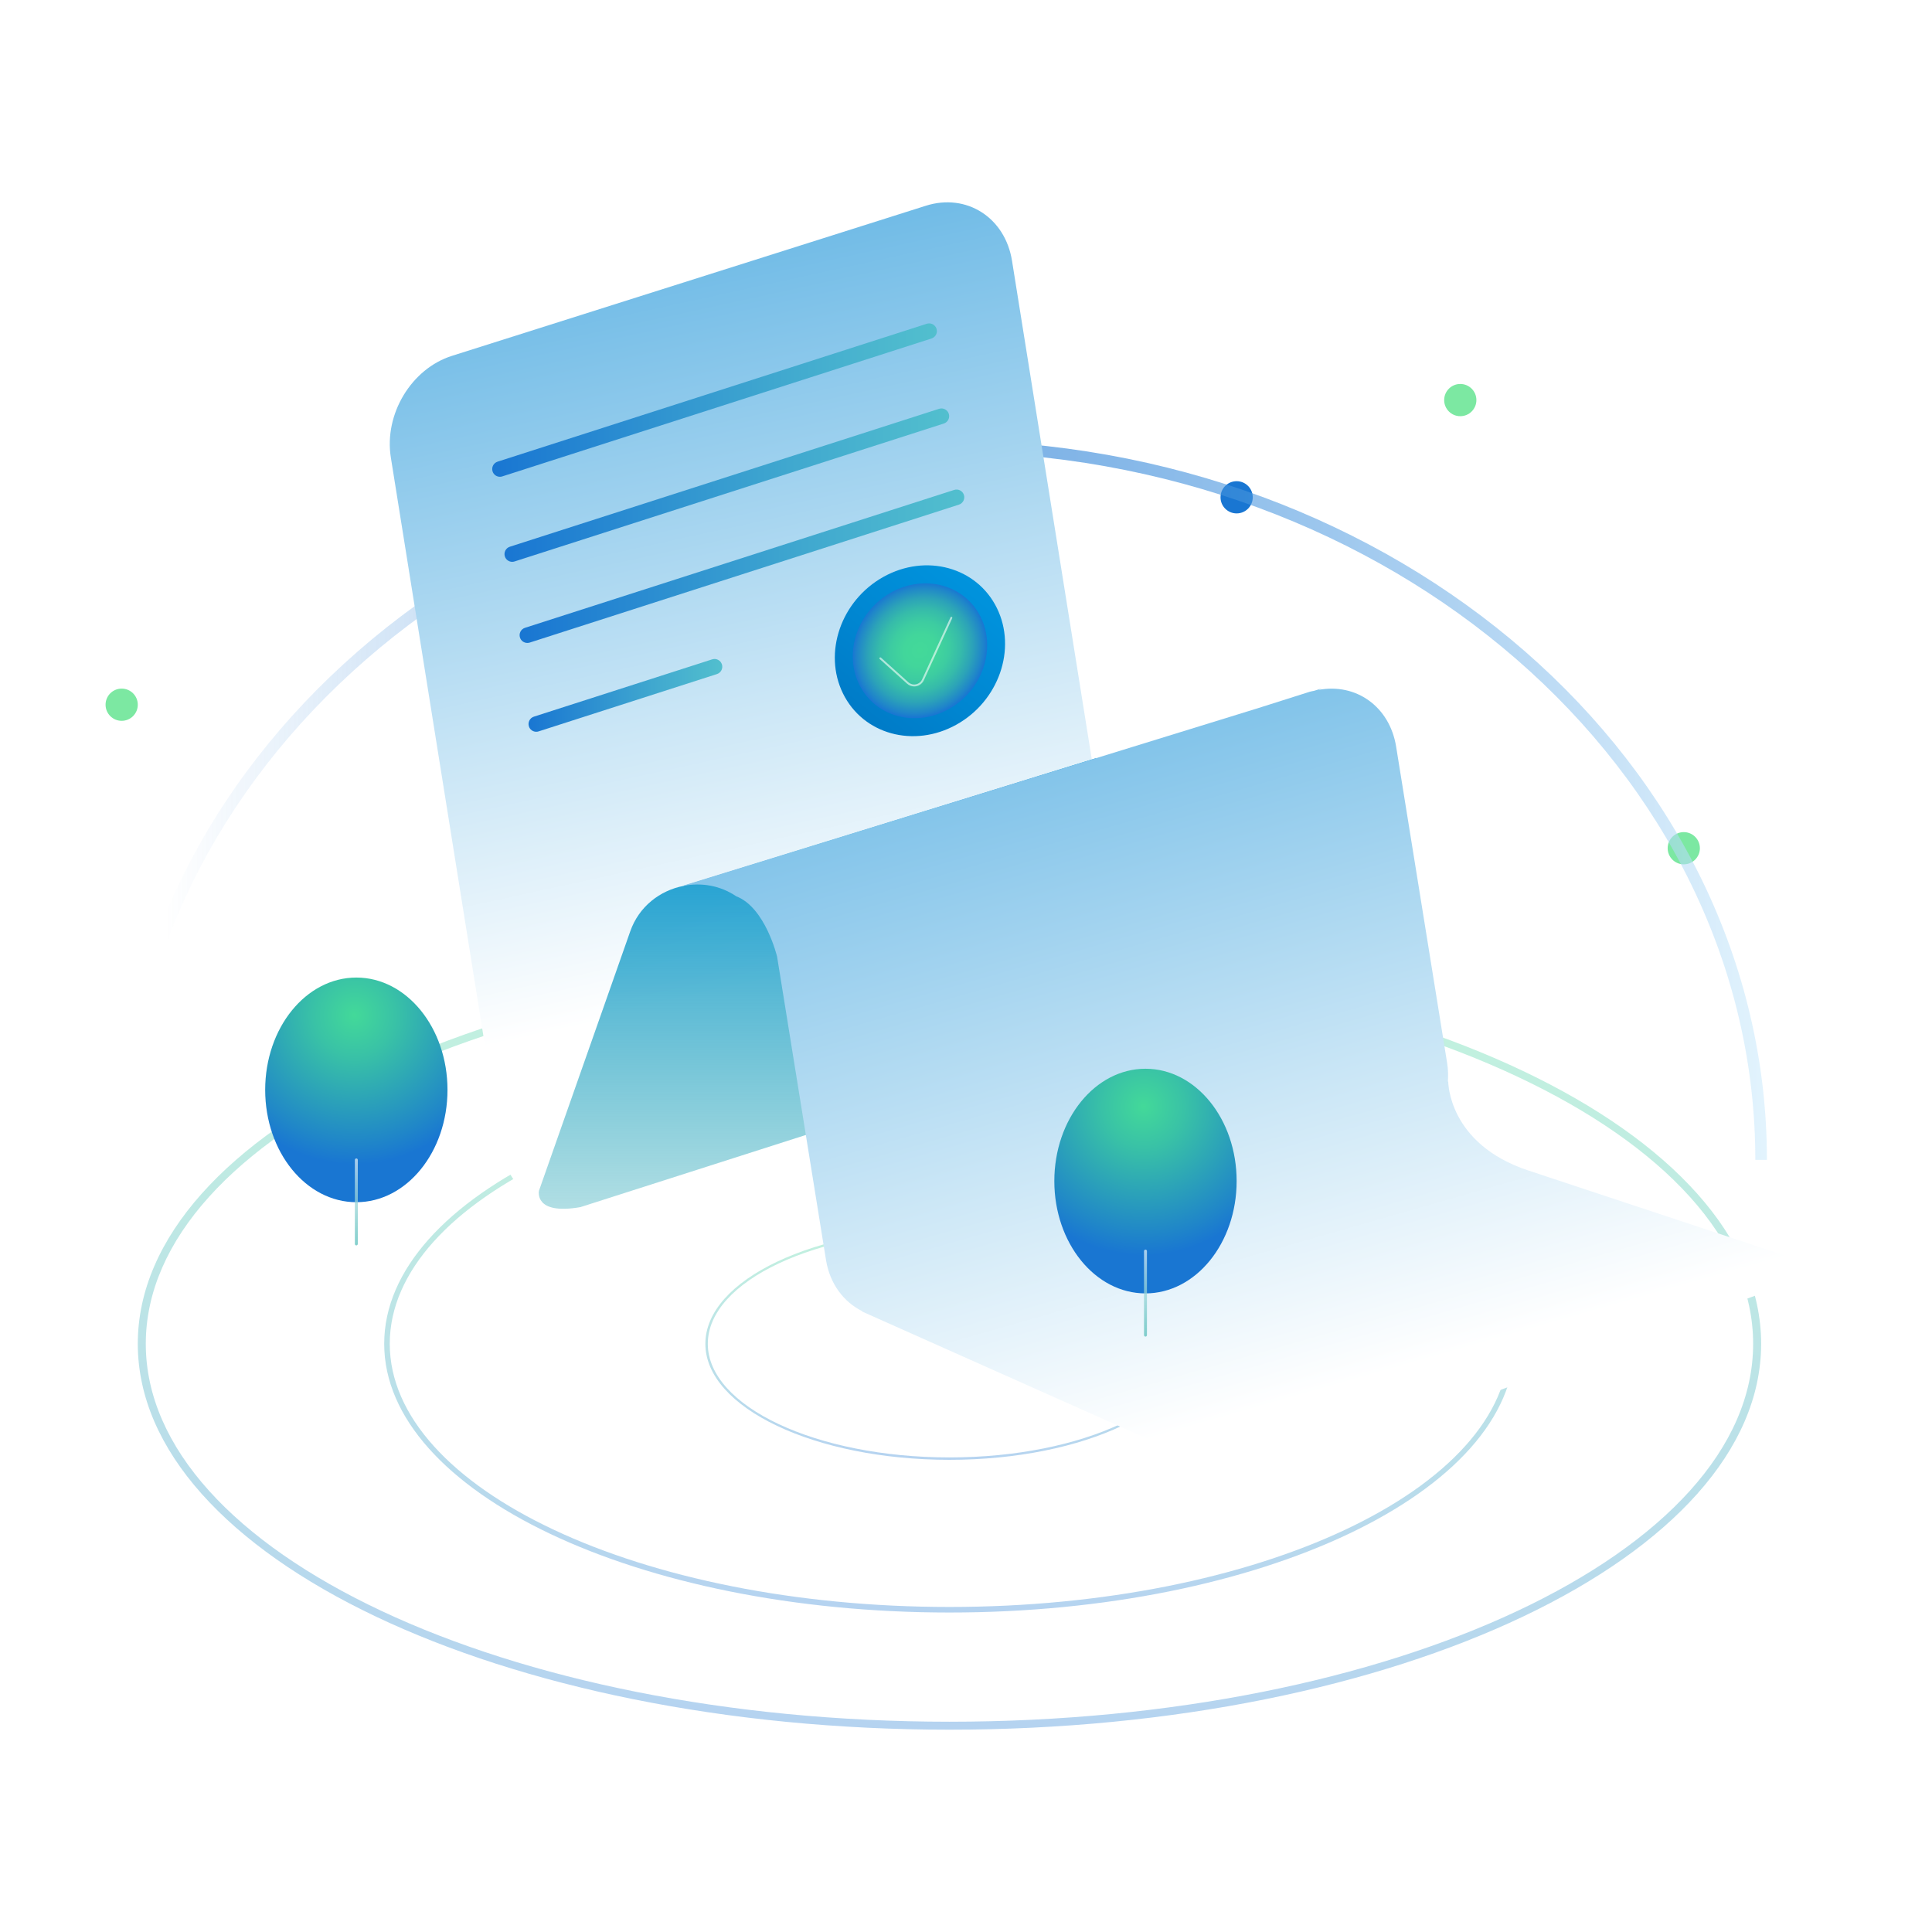 <?xml version="1.0" encoding="utf-8"?>
<!-- Generator: Adobe Illustrator 24.1.1, SVG Export Plug-In . SVG Version: 6.00 Build 0)  -->
<svg version="1.1" id="圖層_1" xmlns="http://www.w3.org/2000/svg" xmlns:xlink="http://www.w3.org/1999/xlink" x="0px" y="0px"
	 viewBox="0 0 500 500" style="enable-background:new 0 0 500 500;" xml:space="preserve">
<style type="text/css">
	.st0{opacity:0.32;fill:url(#SVGID_1_);}
	.st1{opacity:0.16;fill:url(#SVGID_2_);}
	.st2{opacity:0.23;fill:url(#SVGID_3_);}
	.st3{fill:#1976D2;}
	.st4{opacity:0.36;fill:#1976D2;}
	.st5{fill:url(#SVGID_4_);}
	.st6{fill:url(#SVGID_5_);}
	.st7{fill:url(#SVGID_6_);}
	.st8{fill:url(#SVGID_7_);}
	.st9{fill:url(#SVGID_8_);}
	.st10{fill:url(#SVGID_9_);}
	.st11{fill:url(#SVGID_10_);}
	.st12{fill:url(#SVGID_11_);}
	.st13{fill:url(#SVGID_12_);}
	.st14{fill:url(#SVGID_13_);}
	.st15{fill:url(#SVGID_14_);}
	.st16{fill:#FFFFFF;}
	.st17{opacity:0.32;fill:url(#SVGID_15_);}
	.st18{opacity:0.16;fill:url(#SVGID_16_);}
	.st19{opacity:0.23;fill:url(#SVGID_17_);}
	.st20{fill:url(#SVGID_18_);}
	.st21{opacity:0.61;}
	.st22{opacity:0.51;fill:url(#SVGID_19_);}
	.st23{opacity:0.51;fill:url(#SVGID_20_);}
	.st24{opacity:0.51;fill:url(#SVGID_21_);}
	.st25{opacity:0.51;fill:url(#SVGID_22_);}
	.st26{opacity:0.34;fill:url(#SVGID_23_);}
	.st27{fill:url(#SVGID_24_);}
	.st28{opacity:0.51;fill:url(#SVGID_25_);}
	.st29{opacity:0.51;fill:url(#SVGID_26_);}
	.st30{opacity:0.51;fill:url(#SVGID_27_);}
	.st31{opacity:0.51;fill:url(#SVGID_28_);}
	.st32{fill:url(#SVGID_29_);}
	.st33{fill:url(#SVGID_30_);}
	.st34{opacity:0.88;fill:url(#SVGID_31_);}
	.st35{fill:url(#SVGID_32_);}
	.st36{fill:url(#SVGID_33_);}
	.st37{opacity:0.69;fill:url(#SVGID_34_);}
	.st38{opacity:0.46;fill:#1976D2;}
	.st39{opacity:0.14;fill:#1976D2;}
	.st40{opacity:0.32;fill:url(#SVGID_35_);}
	.st41{opacity:0.32;fill:url(#SVGID_36_);}
	.st42{opacity:0.32;fill:url(#SVGID_37_);}
	.st43{fill:#7CE8A2;}
	.st44{opacity:0.59;fill:none;stroke:url(#SVGID_38_);stroke-width:0.3;stroke-miterlimit:10;}
	.st45{fill:url(#SVGID_39_);}
	.st46{opacity:0.72;fill:none;stroke:url(#SVGID_40_);stroke-width:0.75;stroke-linecap:round;stroke-miterlimit:10;}
	.st47{fill:url(#SVGID_41_);}
	.st48{fill:url(#SVGID_42_);}
	.st49{fill:url(#SVGID_43_);}
	.st50{fill:none;stroke:url(#SVGID_44_);stroke-width:0.5;stroke-linecap:round;stroke-linejoin:round;stroke-miterlimit:10;}
	.st51{fill:none;stroke:url(#SVGID_45_);stroke-width:0.5;stroke-linecap:round;stroke-linejoin:round;stroke-miterlimit:10;}
	.st52{fill:none;stroke:url(#SVGID_46_);stroke-width:0.5;stroke-linecap:round;stroke-linejoin:round;stroke-miterlimit:10;}
	.st53{fill:none;stroke:url(#SVGID_47_);stroke-width:0.5;stroke-linecap:round;stroke-linejoin:round;stroke-miterlimit:10;}
	.st54{fill:url(#SVGID_48_);}
	.st55{opacity:0.72;fill:none;stroke:url(#SVGID_49_);stroke-width:0.75;stroke-linecap:round;stroke-miterlimit:10;}
	.st56{fill:url(#SVGID_50_);}
	.st57{fill:url(#SVGID_51_);}
	.st58{opacity:0.59;fill:none;stroke:#FFFFFF;stroke-width:0.5;stroke-linecap:round;stroke-linejoin:round;stroke-miterlimit:10;}
	.st59{opacity:0.32;fill:url(#SVGID_52_);}
	.st60{opacity:0.32;fill:url(#SVGID_53_);}
	.st61{opacity:0.32;fill:url(#SVGID_54_);}
	.st62{fill:url(#SVGID_55_);}
	.st63{fill:url(#SVGID_56_);}
	.st64{fill:url(#SVGID_57_);}
	.st65{fill:url(#SVGID_58_);}
	.st66{fill:url(#SVGID_59_);}
	.st67{fill:url(#SVGID_60_);}
	.st68{opacity:0.31;}
	.st69{fill:url(#SVGID_61_);}
	.st70{fill:url(#SVGID_62_);}
	.st71{fill:url(#SVGID_63_);}
	.st72{fill:url(#SVGID_64_);}
	.st73{fill:url(#SVGID_65_);}
	.st74{fill:url(#SVGID_66_);}
	.st75{opacity:0.35;fill:none;stroke:url(#SVGID_67_);stroke-width:0.5;stroke-miterlimit:10;}
	.st76{fill:url(#SVGID_68_);}
	.st77{fill:url(#SVGID_69_);}
	.st78{opacity:0.57;}
	.st79{fill:url(#SVGID_70_);}
	.st80{filter:url(#Adobe_OpacityMaskFilter);}
	.st81{opacity:0.89;mask:url(#SVGID_71_);}
	.st82{fill:url(#SVGID_72_);}
	.st83{fill:url(#SVGID_73_);}
	.st84{fill:url(#SVGID_74_);}
	.st85{opacity:0.72;fill:none;stroke:url(#SVGID_75_);stroke-width:0.3;stroke-miterlimit:10;}
	.st86{opacity:0.59;fill:none;stroke:url(#SVGID_76_);stroke-width:0.3;stroke-miterlimit:10;}
	.st87{fill:url(#SVGID_77_);}
	.st88{fill:url(#SVGID_78_);}
	.st89{fill:url(#SVGID_79_);}
	.st90{opacity:0.48;}
	.st91{fill:url(#SVGID_80_);}
	.st92{fill:url(#SVGID_81_);}
	.st93{fill:url(#SVGID_82_);}
	.st94{fill:url(#SVGID_83_);}
	.st95{fill:url(#SVGID_84_);}
	.st96{fill:url(#SVGID_85_);}
	.st97{fill:url(#SVGID_86_);}
	.st98{fill:url(#SVGID_87_);}
	.st99{fill:url(#SVGID_88_);}
	.st100{fill:url(#SVGID_89_);}
	.st101{fill:url(#SVGID_90_);}
	.st102{fill:url(#SVGID_91_);}
	.st103{fill:url(#SVGID_92_);}
	
		.st104{opacity:0.59;fill:none;stroke:url(#SVGID_93_);stroke-width:0.25;stroke-linecap:round;stroke-linejoin:round;stroke-miterlimit:10;}
	.st105{fill:url(#SVGID_94_);}
	.st106{fill:url(#SVGID_95_);}
	.st107{fill:url(#SVGID_96_);}
	.st108{opacity:0.72;}
	.st109{opacity:0.51;}
	.st110{fill:url(#SVGID_97_);}
	.st111{fill:url(#SVGID_98_);}
	.st112{fill:url(#SVGID_99_);}
	
		.st113{opacity:0.59;fill:none;stroke:url(#SVGID_100_);stroke-width:0.25;stroke-linecap:round;stroke-linejoin:round;stroke-miterlimit:10;}
	.st114{fill:none;stroke:url(#SVGID_101_);stroke-width:0.25;stroke-linecap:round;stroke-linejoin:round;stroke-miterlimit:10;}
	.st115{fill:none;stroke:url(#SVGID_102_);stroke-width:0.25;stroke-linecap:round;stroke-linejoin:round;stroke-miterlimit:10;}
	.st116{fill:none;stroke:url(#SVGID_103_);stroke-width:0.25;stroke-linecap:round;stroke-linejoin:round;stroke-miterlimit:10;}
	.st117{fill:none;stroke:url(#SVGID_104_);stroke-width:0.25;stroke-linecap:round;stroke-linejoin:round;stroke-miterlimit:10;}
	.st118{fill:url(#SVGID_105_);}
	.st119{fill:url(#SVGID_106_);}
	.st120{fill:url(#SVGID_107_);}
	.st121{fill:url(#SVGID_108_);}
	.st122{fill:url(#SVGID_109_);}
	.st123{fill:url(#SVGID_110_);}
	.st124{fill:url(#SVGID_111_);}
	.st125{fill:url(#SVGID_112_);}
	.st126{fill:url(#SVGID_113_);}
	.st127{fill:url(#SVGID_114_);}
	.st128{fill:url(#SVGID_115_);}
	.st129{fill:none;stroke:url(#SVGID_116_);stroke-width:0.3;stroke-miterlimit:10;}
	.st130{fill:none;stroke:url(#SVGID_117_);stroke-width:0.3;stroke-miterlimit:10;}
	.st131{fill:none;stroke:url(#SVGID_118_);stroke-width:0.3;stroke-miterlimit:10;}
	.st132{fill:none;stroke:url(#SVGID_119_);stroke-width:0.3;stroke-miterlimit:10;}
	.st133{fill:none;stroke:url(#SVGID_120_);stroke-width:0.3;stroke-miterlimit:10;}
	.st134{opacity:0.26;}
	.st135{fill:url(#SVGID_121_);}
	.st136{fill:url(#SVGID_122_);}
	.st137{fill:url(#SVGID_123_);}
	.st138{fill:url(#SVGID_124_);}
	.st139{fill:url(#SVGID_125_);}
	.st140{opacity:0.16;fill:url(#SVGID_126_);}
	.st141{opacity:0.23;fill:url(#SVGID_127_);}
	.st142{fill:none;stroke:url(#SVGID_128_);stroke-width:0.3;stroke-miterlimit:10;}
	.st143{fill:none;stroke:url(#SVGID_129_);stroke-width:0.3;stroke-miterlimit:10;}
	.st144{fill:none;stroke:url(#SVGID_130_);stroke-width:0.3;stroke-miterlimit:10;}
	.st145{fill:none;stroke:url(#SVGID_131_);stroke-width:0.3;stroke-miterlimit:10;}
	.st146{fill:url(#SVGID_132_);}
	.st147{fill:url(#SVGID_133_);}
	.st148{fill:url(#SVGID_134_);}
	.st149{fill:url(#SVGID_135_);}
	.st150{fill:url(#SVGID_136_);}
	.st151{fill:url(#SVGID_137_);}
	.st152{fill:url(#SVGID_138_);}
	.st153{fill:url(#SVGID_139_);}
	.st154{fill:url(#SVGID_140_);}
	.st155{opacity:0.32;fill:url(#SVGID_141_);}
	.st156{opacity:0.16;fill:url(#SVGID_142_);}
	.st157{opacity:0.23;fill:url(#SVGID_143_);}
	.st158{fill:url(#SVGID_144_);}
	.st159{fill:url(#SVGID_145_);}
	.st160{fill:url(#SVGID_146_);}
	.st161{fill:url(#SVGID_147_);}
	.st162{fill:url(#SVGID_148_);}
	.st163{fill:url(#SVGID_149_);}
	.st164{fill:url(#SVGID_150_);}
	.st165{fill:url(#SVGID_151_);}
	.st166{fill:url(#SVGID_152_);}
	.st167{fill:url(#SVGID_153_);}
	.st168{fill:url(#SVGID_154_);}
	.st169{opacity:0.32;fill:url(#SVGID_155_);}
	.st170{opacity:0.16;fill:url(#SVGID_156_);}
	.st171{opacity:0.23;fill:url(#SVGID_157_);}
	.st172{fill:url(#SVGID_158_);}
	.st173{opacity:0.51;fill:url(#SVGID_159_);}
	.st174{opacity:0.51;fill:url(#SVGID_160_);}
	.st175{opacity:0.51;fill:url(#SVGID_161_);}
	.st176{opacity:0.51;fill:url(#SVGID_162_);}
	.st177{opacity:0.34;fill:url(#SVGID_163_);}
	.st178{fill:url(#SVGID_164_);}
	.st179{opacity:0.51;fill:url(#SVGID_165_);}
	.st180{opacity:0.51;fill:url(#SVGID_166_);}
	.st181{opacity:0.51;fill:url(#SVGID_167_);}
	.st182{opacity:0.51;fill:url(#SVGID_168_);}
	.st183{fill:url(#SVGID_169_);}
	.st184{fill:url(#SVGID_170_);}
	.st185{opacity:0.88;fill:url(#SVGID_171_);}
	.st186{fill:url(#SVGID_172_);}
	.st187{fill:url(#SVGID_173_);}
	.st188{opacity:0.69;fill:url(#SVGID_174_);}
	.st189{opacity:0.32;fill:url(#SVGID_175_);}
	.st190{opacity:0.32;fill:url(#SVGID_176_);}
	.st191{opacity:0.32;fill:url(#SVGID_177_);}
	.st192{opacity:0.59;fill:url(#SVGID_178_);}
	.st193{fill:url(#SVGID_179_);}
	.st194{opacity:0.72;fill:url(#SVGID_180_);}
	.st195{fill:url(#SVGID_181_);}
	.st196{fill:url(#SVGID_182_);}
	.st197{fill:url(#SVGID_183_);}
	.st198{fill:url(#SVGID_184_);}
	.st199{fill:url(#SVGID_185_);}
	.st200{fill:url(#SVGID_186_);}
	.st201{fill:url(#SVGID_187_);}
	.st202{fill:url(#SVGID_188_);}
	.st203{opacity:0.72;fill:url(#SVGID_189_);}
	.st204{fill:url(#SVGID_190_);}
	.st205{fill:url(#SVGID_191_);}
	.st206{opacity:0.59;fill:#FFFFFF;}
	.st207{opacity:0.32;fill:url(#SVGID_192_);}
	.st208{opacity:0.32;fill:url(#SVGID_193_);}
	.st209{opacity:0.32;fill:url(#SVGID_194_);}
	.st210{fill:url(#SVGID_195_);}
	.st211{fill:url(#SVGID_196_);}
	.st212{fill:url(#SVGID_197_);}
	.st213{fill:url(#SVGID_198_);}
	.st214{fill:url(#SVGID_199_);}
	.st215{fill:url(#SVGID_200_);}
	.st216{fill:url(#SVGID_201_);}
	.st217{fill:url(#SVGID_202_);}
	.st218{fill:url(#SVGID_203_);}
	.st219{fill:url(#SVGID_204_);}
	.st220{fill:url(#SVGID_205_);}
	.st221{fill:url(#SVGID_206_);}
	.st222{opacity:0.35;fill:url(#SVGID_207_);}
	.st223{fill:url(#SVGID_208_);}
	.st224{fill:url(#SVGID_209_);}
	.st225{fill:url(#SVGID_210_);}
	.st226{filter:url(#Adobe_OpacityMaskFilter_1_);}
	.st227{opacity:0.89;mask:url(#SVGID_211_);}
	.st228{fill:url(#SVGID_212_);}
	.st229{fill:url(#SVGID_213_);}
	.st230{fill:url(#SVGID_214_);}
	.st231{opacity:0.72;fill:url(#SVGID_215_);}
	.st232{opacity:0.59;fill:url(#SVGID_216_);}
	.st233{fill:url(#SVGID_217_);}
	.st234{fill:url(#SVGID_218_);}
	.st235{fill:url(#SVGID_219_);}
	.st236{fill:url(#SVGID_220_);}
	.st237{fill:url(#SVGID_221_);}
	.st238{fill:url(#SVGID_222_);}
	.st239{fill:url(#SVGID_223_);}
	.st240{fill:url(#SVGID_224_);}
	.st241{fill:url(#SVGID_225_);}
	.st242{fill:url(#SVGID_226_);}
	.st243{fill:url(#SVGID_227_);}
	.st244{fill:url(#SVGID_228_);}
	.st245{fill:url(#SVGID_229_);}
	.st246{fill:url(#SVGID_230_);}
	.st247{fill:url(#SVGID_231_);}
	.st248{fill:url(#SVGID_232_);}
	.st249{opacity:0.59;fill:url(#SVGID_233_);}
	.st250{fill:url(#SVGID_234_);}
	.st251{fill:url(#SVGID_235_);}
	.st252{fill:url(#SVGID_236_);}
	.st253{fill:url(#SVGID_237_);}
	.st254{fill:url(#SVGID_238_);}
	.st255{fill:url(#SVGID_239_);}
	.st256{opacity:0.59;fill:url(#SVGID_240_);}
	.st257{fill:url(#SVGID_241_);}
	.st258{fill:url(#SVGID_242_);}
	.st259{fill:url(#SVGID_247_);}
	.st260{fill:url(#SVGID_248_);}
	.st261{fill:url(#SVGID_249_);}
	.st262{fill:url(#SVGID_250_);}
	.st263{fill:url(#SVGID_251_);}
	.st264{fill:url(#SVGID_252_);}
	.st265{fill:url(#SVGID_253_);}
	.st266{fill:url(#SVGID_254_);}
	.st267{fill:url(#SVGID_255_);}
	.st268{fill:url(#SVGID_256_);}
	.st269{fill:url(#SVGID_257_);}
	.st270{fill:url(#SVGID_258_);}
	.st271{fill:url(#SVGID_259_);}
	.st272{fill:url(#SVGID_260_);}
	.st273{fill:url(#SVGID_261_);}
	.st274{fill:url(#SVGID_262_);}
	.st275{fill:url(#SVGID_263_);}
	.st276{fill:url(#SVGID_264_);}
	.st277{fill:url(#SVGID_265_);}
	.st278{fill:url(#SVGID_266_);}
	.st279{fill:url(#SVGID_267_);}
	.st280{fill:url(#SVGID_268_);}
	.st281{opacity:0.16;fill:url(#SVGID_269_);}
	.st282{opacity:0.23;fill:url(#SVGID_270_);}
	.st283{fill:url(#SVGID_271_);}
	.st284{fill:url(#SVGID_272_);}
	.st285{fill:url(#SVGID_273_);}
	.st286{fill:url(#SVGID_274_);}
	.st287{fill:url(#SVGID_275_);}
	.st288{fill:url(#SVGID_276_);}
	.st289{fill:url(#SVGID_277_);}
	.st290{fill:url(#SVGID_278_);}
	.st291{fill:url(#SVGID_279_);}
	.st292{fill:url(#SVGID_280_);}
	.st293{fill:url(#SVGID_281_);}
	.st294{fill:url(#SVGID_282_);}
	.st295{fill:url(#SVGID_283_);}
	.st296{fill:#231815;}
</style>
<g>
	<g>
		<g>
			<linearGradient id="SVGID_1_" gradientUnits="userSpaceOnUse" x1="241.754" y1="447.832" x2="249.686" y2="247.707">
				<stop  offset="3.409785e-07" style="stop-color:#1976D2"/>
				<stop  offset="0.154" style="stop-color:#2087C8"/>
				<stop  offset="0.726" style="stop-color:#39C2A6"/>
				<stop  offset="1" style="stop-color:#43D999"/>
			</linearGradient>
			<path class="st0" d="M245.72,447.64c-115.83,0-210.06-44.8-210.06-99.87c0-55.07,94.23-99.87,210.06-99.87
				s210.06,44.8,210.06,99.87C455.78,402.84,361.55,447.64,245.72,447.64z M245.72,249.97c-114.69,0-207.99,43.87-207.99,97.81
				c0,53.93,93.3,97.8,207.99,97.8s207.99-43.87,207.99-97.8C453.71,293.84,360.41,249.97,245.72,249.97z"/>
		</g>
		<g>
			<linearGradient id="SVGID_2_" gradientUnits="userSpaceOnUse" x1="242.958" y1="417.455" x2="248.482" y2="278.083">
				<stop  offset="3.409785e-07" style="stop-color:#1976D2"/>
				<stop  offset="0.154" style="stop-color:#2087C8"/>
				<stop  offset="0.726" style="stop-color:#39C2A6"/>
				<stop  offset="1" style="stop-color:#43D999"/>
			</linearGradient>
			<path style="opacity:0.32;fill:url(#SVGID_2_);" d="M245.72,417.32c-80.67,0-146.29-31.2-146.29-69.55
				c0-38.35,65.63-69.55,146.29-69.55s146.29,31.2,146.29,69.55C392.01,386.12,326.39,417.32,245.72,417.32z M245.72,279.66
				c-79.87,0-144.85,30.55-144.85,68.11c0,37.56,64.98,68.11,144.85,68.11s144.85-30.55,144.85-68.11
				C390.57,310.21,325.59,279.66,245.72,279.66z"/>
		</g>
		<g>
			<linearGradient id="SVGID_3_" gradientUnits="userSpaceOnUse" x1="244.528" y1="377.858" x2="246.913" y2="317.68">
				<stop  offset="3.409785e-07" style="stop-color:#1976D2"/>
				<stop  offset="0.154" style="stop-color:#2087C8"/>
				<stop  offset="0.726" style="stop-color:#39C2A6"/>
				<stop  offset="1" style="stop-color:#43D999"/>
			</linearGradient>
			<path style="opacity:0.32;fill:url(#SVGID_3_);" d="M245.72,377.8c-34.83,0-63.17-13.47-63.17-30.03
				c0-16.56,28.34-30.03,63.17-30.03s63.17,13.47,63.17,30.03C308.89,364.33,280.55,377.8,245.72,377.8z M245.72,318.36
				c-34.49,0-62.54,13.19-62.54,29.41c0,16.22,28.06,29.41,62.54,29.41s62.54-13.19,62.54-29.41
				C308.26,331.55,280.21,318.36,245.72,318.36z"/>
		</g>
	</g>
	<g>
		<circle class="st4" cx="285" cy="244.27" r="4.17"/>
		<circle class="st3" cx="320.04" cy="128.7" r="4.17"/>
		<circle class="st43" cx="435.76" cy="219.52" r="4.17"/>
		<circle class="st43" cx="377.92" cy="103.54" r="4.17"/>
		<circle class="st43" cx="31.49" cy="182.38" r="4.17"/>
		<linearGradient id="SVGID_4_" gradientUnits="userSpaceOnUse" x1="29.989" y1="207.06" x2="457.279" y2="207.06">
			<stop  offset="0.03" style="stop-color:#1976D2;stop-opacity:0"/>
			<stop  offset="0.068" style="stop-color:#1976D2;stop-opacity:0.086"/>
			<stop  offset="0.469" style="stop-color:#1976D2"/>
			<stop  offset="0.529" style="stop-color:#207AD3"/>
			<stop  offset="0.613" style="stop-color:#3286D8"/>
			<stop  offset="0.712" style="stop-color:#509ADF"/>
			<stop  offset="0.822" style="stop-color:#7AB5E8"/>
			<stop  offset="0.94" style="stop-color:#B0D7F4"/>
			<stop  offset="1" style="stop-color:#CEEBFB"/>
		</linearGradient>
		<path style="opacity:0.59;fill:url(#SVGID_4_);" d="M457.28,300.18h-3c0-101.04-94.5-183.25-210.65-183.25
			c-116.15,0-210.64,82.21-210.64,183.25h-3c0-102.7,95.84-186.25,213.64-186.25C361.44,113.94,457.28,197.49,457.28,300.18z"/>
		<g>
			<radialGradient id="SVGID_5_" cx="91.737" cy="262.722" r="38.592" gradientUnits="userSpaceOnUse">
				<stop  offset="0" style="stop-color:#43D999"/>
				<stop  offset="0.274" style="stop-color:#39C2A6"/>
				<stop  offset="0.846" style="stop-color:#2087C8"/>
				<stop  offset="1" style="stop-color:#1976D2"/>
			</radialGradient>
			<ellipse class="st6" cx="92.22" cy="282.06" rx="23.59" ry="29.07"/>
			<linearGradient id="SVGID_6_" gradientUnits="userSpaceOnUse" x1="92.215" y1="299.81" x2="92.215" y2="322.31">
				<stop  offset="2.097085e-07" style="stop-color:#E3F0FA"/>
				<stop  offset="0.382" style="stop-color:#A8DBDF"/>
				<stop  offset="0.8" style="stop-color:#6DC6C4"/>
				<stop  offset="1" style="stop-color:#56BEBA"/>
			</linearGradient>
			<path style="opacity:0.72;fill:url(#SVGID_6_);" d="M92.22,322.31c-0.21,0-0.38-0.17-0.38-0.38v-21.75
				c0-0.21,0.17-0.38,0.38-0.38s0.38,0.17,0.38,0.38v21.75C92.59,322.14,92.42,322.31,92.22,322.31z"/>
		</g>
		<linearGradient id="SVGID_7_" gradientUnits="userSpaceOnUse" x1="211.129" y1="252.411" x2="170.13" y2="64.579">
			<stop  offset="7.458905e-07" style="stop-color:#FFFFFF"/>
			<stop  offset="0.381" style="stop-color:#CAE6F6"/>
			<stop  offset="1" style="stop-color:#6EBAE6"/>
		</linearGradient>
		<path class="st8" d="M274.71,272.67l-122.63,38.84c-10.53,3.34-20.52-3.04-22.31-14.24L101.15,118.4
			c-1.79-11.2,5.29-22.98,15.83-26.31L239.6,53.25c10.53-3.34,20.52,3.04,22.31,14.24l28.62,178.87
			C292.33,257.56,285.24,269.34,274.71,272.67z"/>
		<g>
			<linearGradient id="SVGID_8_" gradientUnits="userSpaceOnUse" x1="239.219" y1="200.051" x2="239.219" y2="367.431">
				<stop  offset="2.496530e-07" style="stop-color:#0092D7"/>
				<stop  offset="0.045" style="stop-color:#0092D4;stop-opacity:0.954"/>
				<stop  offset="0.66" style="stop-color:#0095A8;stop-opacity:0.321"/>
				<stop  offset="0.972" style="stop-color:#009697;stop-opacity:0"/>
			</linearGradient>
			<path class="st9" d="M283.55,196.25l-106.66,33.02c-6.07,1.18-11.51,5.3-13.78,11.75l-23.62,67.13c0,0-1.43,6.39,10.73,4.25
				L339,251.97L283.55,196.25z"/>
			<linearGradient id="SVGID_9_" gradientUnits="userSpaceOnUse" x1="347.569" y1="358.354" x2="291.792" y2="163.848">
				<stop  offset="7.458905e-07" style="stop-color:#FFFFFF"/>
				<stop  offset="0.381" style="stop-color:#CAE6F6"/>
				<stop  offset="1" style="stop-color:#6EBAE6"/>
			</linearGradient>
			<path class="st10" d="M395.52,302.92L395.52,302.92c-20.82-6.9-20.72-23.04-20.72-23.04l-0.09,0.1c0.1-1.61,0.07-3.24-0.19-4.86
				l-13.2-81.88c-1.67-10.41-10.42-16.54-20.11-14.69l1.01-0.43l-2.17,0.67c-0.35,0.09-0.69,0.1-1.04,0.22l-13.53,4.29
				l-148.54,45.86l-0.05,0.1c4.54-0.88,9.42-0.16,13.65,2.7c7.54,2.89,10.57,15.62,10.57,15.62l12.65,78.45
				c1,6.27,4.62,10.94,9.42,13.32l-0.14,0.04l99.84,44.52l149.81-55.42L395.52,302.92z"/>
		</g>
		<g>
			<linearGradient id="SVGID_10_" gradientUnits="userSpaceOnUse" x1="127.382" y1="103.54" x2="242.462" y2="103.54">
				<stop  offset="3.409785e-07" style="stop-color:#1976D2"/>
				<stop  offset="0.641" style="stop-color:#40A8CF"/>
				<stop  offset="1" style="stop-color:#52BFCE"/>
			</linearGradient>
			<path class="st11" d="M129.38,123.39c-0.85,0-1.63-0.54-1.9-1.39c-0.34-1.05,0.24-2.18,1.29-2.52l111.08-35.69
				c1.06-0.34,2.18,0.24,2.52,1.29c0.34,1.05-0.24,2.18-1.29,2.52L130,123.29C129.79,123.36,129.59,123.39,129.38,123.39z"/>
			<linearGradient id="SVGID_11_" gradientUnits="userSpaceOnUse" x1="130.555" y1="125.558" x2="245.635" y2="125.558">
				<stop  offset="3.409785e-07" style="stop-color:#1976D2"/>
				<stop  offset="0.641" style="stop-color:#40A8CF"/>
				<stop  offset="1" style="stop-color:#52BFCE"/>
			</linearGradient>
			<path class="st12" d="M132.56,145.4c-0.85,0-1.63-0.54-1.9-1.39c-0.34-1.05,0.24-2.18,1.29-2.52l111.08-35.69
				c1.06-0.34,2.18,0.24,2.52,1.29c0.34,1.05-0.24,2.18-1.29,2.52l-111.08,35.69C132.96,145.37,132.76,145.4,132.56,145.4z"/>
			<linearGradient id="SVGID_12_" gradientUnits="userSpaceOnUse" x1="134.474" y1="146.546" x2="249.554" y2="146.546">
				<stop  offset="3.409785e-07" style="stop-color:#1976D2"/>
				<stop  offset="0.641" style="stop-color:#40A8CF"/>
				<stop  offset="1" style="stop-color:#52BFCE"/>
			</linearGradient>
			<path class="st13" d="M136.47,166.39c-0.85,0-1.63-0.54-1.9-1.39c-0.34-1.05,0.24-2.18,1.29-2.52l111.08-35.69
				c1.06-0.34,2.18,0.24,2.52,1.29c0.34,1.05-0.24,2.18-1.29,2.52L137.09,166.3C136.88,166.36,136.68,166.39,136.47,166.39z"/>
			<linearGradient id="SVGID_13_" gradientUnits="userSpaceOnUse" x1="136.778" y1="179.962" x2="186.923" y2="179.962">
				<stop  offset="3.409785e-07" style="stop-color:#1976D2"/>
				<stop  offset="0.641" style="stop-color:#40A8CF"/>
				<stop  offset="1" style="stop-color:#52BFCE"/>
			</linearGradient>
			<path class="st14" d="M138.78,189.38c-0.85,0-1.63-0.54-1.9-1.39c-0.34-1.05,0.24-2.18,1.29-2.52l46.14-14.83
				c1.06-0.34,2.18,0.24,2.52,1.29c0.34,1.05-0.24,2.18-1.29,2.52l-46.14,14.83C139.19,189.35,138.98,189.38,138.78,189.38z"/>
		</g>
		<g>
			<radialGradient id="SVGID_14_" cx="295.975" cy="286.319" r="38.592" gradientUnits="userSpaceOnUse">
				<stop  offset="0" style="stop-color:#43D999"/>
				<stop  offset="0.274" style="stop-color:#39C2A6"/>
				<stop  offset="0.846" style="stop-color:#2087C8"/>
				<stop  offset="1" style="stop-color:#1976D2"/>
			</radialGradient>
			<ellipse class="st15" cx="296.45" cy="305.66" rx="23.59" ry="29.07"/>
			<linearGradient id="SVGID_15_" gradientUnits="userSpaceOnUse" x1="296.453" y1="323.407" x2="296.453" y2="345.907">
				<stop  offset="2.097085e-07" style="stop-color:#E3F0FA"/>
				<stop  offset="0.382" style="stop-color:#A8DBDF"/>
				<stop  offset="0.8" style="stop-color:#6DC6C4"/>
				<stop  offset="1" style="stop-color:#56BEBA"/>
			</linearGradient>
			<path style="opacity:0.72;fill:url(#SVGID_15_);" d="M296.45,345.91c-0.21,0-0.38-0.17-0.38-0.38v-21.75
				c0-0.21,0.17-0.38,0.38-0.38s0.38,0.17,0.38,0.38v21.75C296.83,345.74,296.66,345.91,296.45,345.91z"/>
		</g>
	</g>
	<g>
		<g>
			
				<linearGradient id="SVGID_16_" gradientUnits="userSpaceOnUse" x1="271.443" y1="172.886" x2="204.484" y2="247.723" gradientTransform="matrix(1 -0.083 0 1 0 -22.117)">
				<stop  offset="0" style="stop-color:#FFFFFF"/>
				<stop  offset="3.788075e-03" style="stop-color:#E8F6FD"/>
				<stop  offset="0.012" style="stop-color:#ACE0F8"/>
				<stop  offset="0.023" style="stop-color:#4EBDF0"/>
				<stop  offset="0.032" style="stop-color:#00A0E9"/>
				<stop  offset="0.536" style="stop-color:#0086D1"/>
				<stop  offset="1" style="stop-color:#006AB8"/>
			</linearGradient>
			<path style="fill:url(#SVGID_16_);" d="M218.17,179.48c-5.2-10.57-0.51-24.09,10.49-30.2c11-6.11,24.13-2.5,29.33,8.07
				c5.2,10.57,0.51,24.09-10.49,30.2C236.5,193.66,223.37,190.05,218.17,179.48z"/>
			
				<radialGradient id="SVGID_17_" cx="238.078" cy="210.177" r="17.387" gradientTransform="matrix(1 -0.083 0 1 0 -22.117)" gradientUnits="userSpaceOnUse">
				<stop  offset="0" style="stop-color:#43D999"/>
				<stop  offset="0.24" style="stop-color:#42D69B"/>
				<stop  offset="0.433" style="stop-color:#3DCCA1"/>
				<stop  offset="0.61" style="stop-color:#36BBAA"/>
				<stop  offset="0.777" style="stop-color:#2CA3B8"/>
				<stop  offset="0.936" style="stop-color:#1F85CA"/>
				<stop  offset="1" style="stop-color:#1976D2"/>
			</radialGradient>
			<path style="fill:url(#SVGID_17_);" d="M222.37,177.15c-4.11-8.34-0.4-19.01,8.28-23.83c8.68-4.82,19.04-1.97,23.15,6.37
				c4.11,8.34,0.4,19.01-8.28,23.83C236.84,188.34,226.47,185.49,222.37,177.15z"/>
		</g>
		<path class="st206" d="M236.59,177.65c-0.67,0-1.32-0.25-1.83-0.71l-7.09-6.38c-0.1-0.09-0.11-0.25-0.02-0.35
			c0.09-0.1,0.25-0.11,0.35-0.02l7.09,6.38c0.54,0.48,1.25,0.68,1.96,0.53c0.71-0.15,1.29-0.61,1.59-1.27l7.35-16.06
			c0.06-0.13,0.21-0.18,0.33-0.12s0.18,0.21,0.12,0.33l-7.35,16.06c-0.37,0.8-1.08,1.37-1.94,1.55
			C236.97,177.63,236.78,177.65,236.59,177.65z"/>
	</g>
</g>
</svg>
